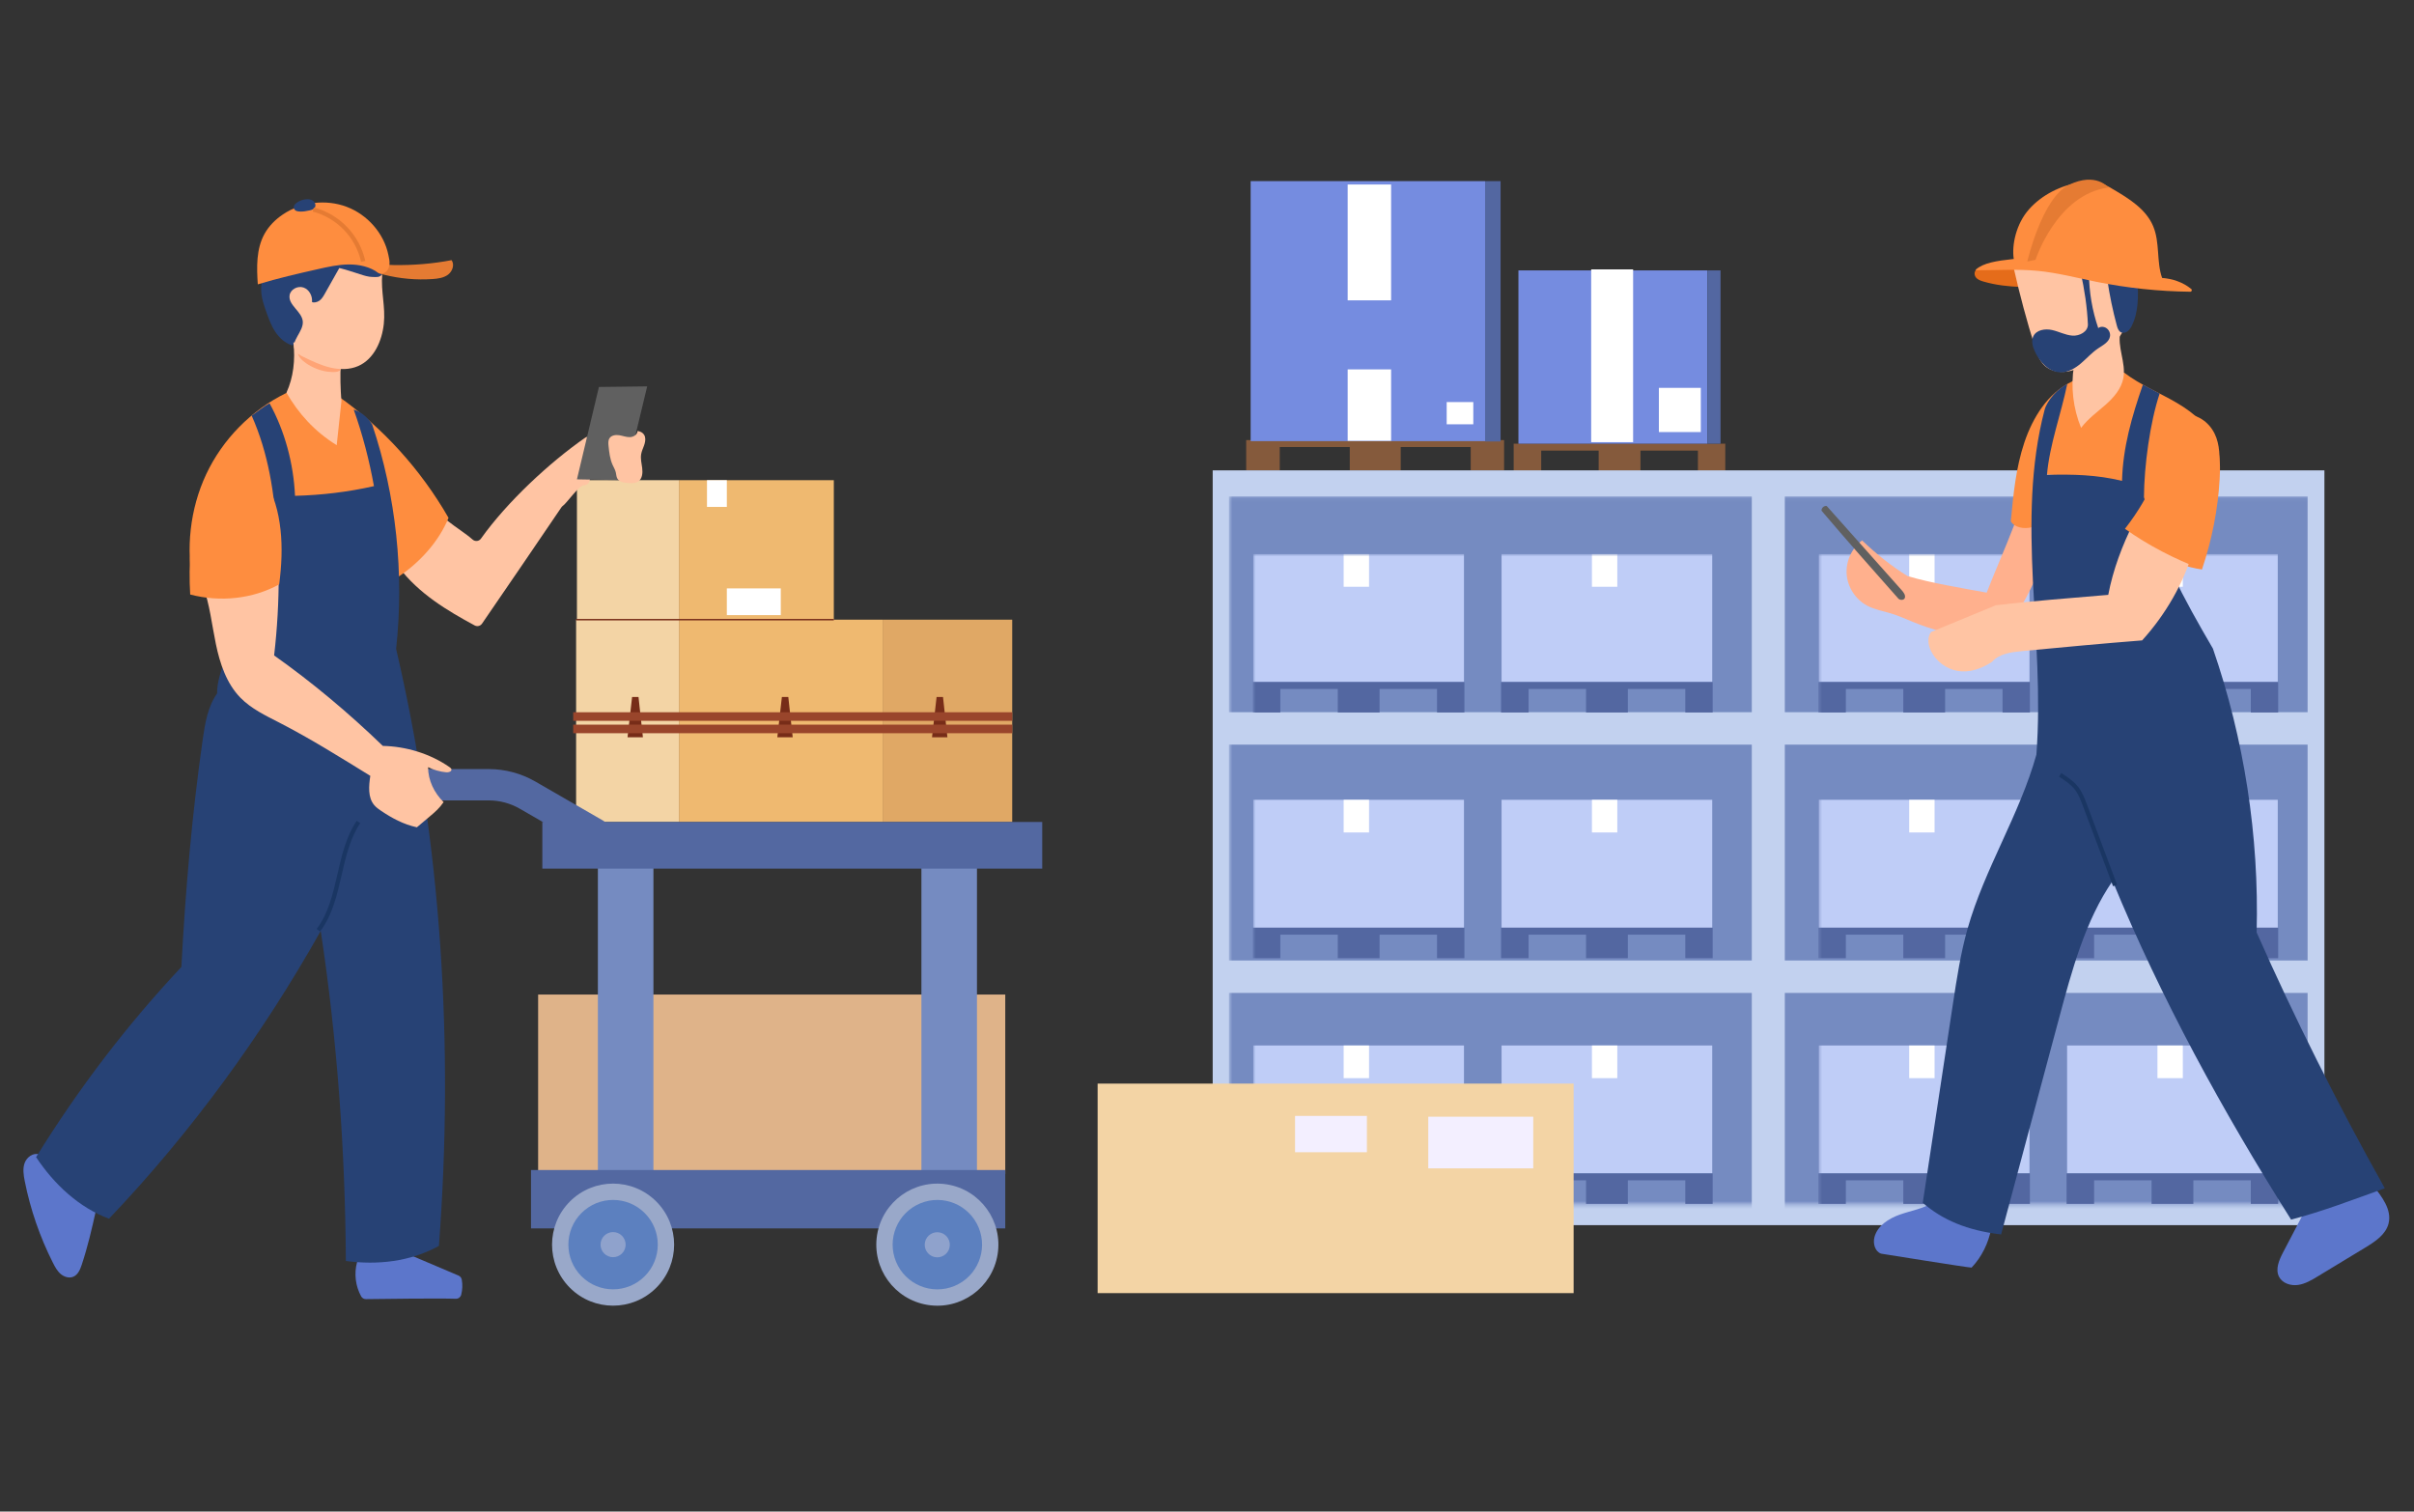<svg width="618" height="387" viewBox="0 0 618 387" fill="none" xmlns="http://www.w3.org/2000/svg">
<rect x="0" y="0" width="618" height="387" fill="#333333" stroke="none"/>
<path d="M225.955 158.653H173.816V210.449H225.955V158.653Z" fill="#EFB970"/>
<path d="M259.133 158.653H225.955V210.449H259.133V158.653Z" fill="#E0A865"/>
<path d="M173.816 158.653H147.488V210.449H173.816V158.653Z" fill="#F3D4A5"/>
<path d="M213.463 122.94H173.816V158.652H213.463V122.94Z" fill="#EFB970"/>
<path d="M173.816 122.94H147.7V158.652H173.816V122.94Z" fill="#F3D4A5"/>
<path d="M114.579 133.337C116.961 135.233 119.114 136.493 120.994 138.144C121.637 138.709 122.628 138.607 123.124 137.91C129.82 128.493 140.727 118.373 149.825 112.055C150.71 111.44 151.938 111.976 152.088 113.044C152.677 117.251 152.006 119.03 150.901 123.175C150.727 123.829 150.12 124.263 149.444 124.246C148.277 124.216 145.033 128.885 144.102 129.502C143.954 129.6 143.832 129.732 143.732 129.879C137.015 139.763 130.296 149.649 123.399 159.674C122.979 160.284 122.165 160.479 121.514 160.127C114.544 156.361 107.204 152.007 102.034 145.134C101.651 144.624 101.64 143.929 102.009 143.408C104.388 140.05 108.858 135.778 112.911 133.237C113.43 132.912 114.099 132.955 114.579 133.337Z" fill="#FFC4A3"/>
<path d="M9.995 295.56C8.501 295.065 6.867 296.254 6.32 297.729C5.774 299.205 6.028 300.844 6.334 302.387C7.776 309.656 10.216 316.726 13.563 323.337C14.089 324.377 14.659 325.433 15.549 326.186C16.439 326.939 17.729 327.332 18.797 326.866C19.982 326.349 20.532 325.005 20.938 323.779C22.432 319.272 23.518 314.63 24.521 310.071C19.39 305.442 16.353 297.669 9.995 295.56Z" fill="#5C76CB"/>
<path d="M91.4 323.186C90.621 326.079 91.006 329.276 92.454 331.899C92.701 332.347 93.177 332.618 93.687 332.611C97.35 332.561 112.566 332.366 116.678 332.523C117.334 332.548 117.916 332.111 118.077 331.475C118.396 330.216 118.444 328.887 118.213 327.609C118.13 327.151 117.817 326.766 117.388 326.584L104.821 321.24C104.61 321.15 104.38 321.114 104.152 321.135L92.611 322.184C92.04 322.236 91.549 322.632 91.4 323.186Z" fill="#5C76CB"/>
<path d="M71.601 168.781C65.618 170.454 59.158 172.451 55.582 177.531C53.179 180.946 52.478 185.238 51.89 189.372C49.143 208.669 47.452 228.116 46.438 247.571C32.506 262.413 20.097 278.684 9.235 296.259C13.89 303.269 20.228 309.153 27.905 312.031C49.006 289.867 67.17 264.911 82.11 238.348C86.36 266.418 88.379 294.825 88.543 322.853C96.625 323.915 104.951 323.067 112.367 318.99C116.237 267.647 113.045 216.066 101.411 166.14C91.486 163.436 80.99 166.156 71.601 168.781Z" fill="#274275"/>
<path d="M74.875 88.441C72.999 87.903 71.473 86.487 70.411 84.85C69.349 83.212 68.695 81.35 68.051 79.508C67.102 76.795 66.153 73.8 67.614 70.692C72.809 69.561 77.771 67.47 83.006 66.544C88.241 65.618 94.08 66.037 98.329 69.614C97.112 71.311 95.209 72.391 93.263 73.151C91.317 73.912 89.273 74.407 87.355 75.234C83.91 76.719 80.94 79.282 78.966 82.471C77.689 84.534 76.742 86.939 74.875 88.441Z" fill="#274275"/>
<path d="M95.504 66.86C97.09 67.714 98.96 67.826 100.761 67.856C105.757 67.94 110.761 67.537 115.606 66.606C116.416 67.747 115.84 69.449 114.728 70.298C113.615 71.147 112.149 71.346 110.753 71.443C106.597 71.73 102.397 71.358 98.356 70.344C97.626 70.161 96.873 69.942 96.315 69.437C95.756 68.932 95.459 68.059 95.504 66.86Z" fill="#E57B33"/>
<path d="M96.872 69.882C94.715 68.287 91.951 67.689 89.269 67.71C86.586 67.731 83.946 68.326 81.33 68.919C76.27 70.065 71.211 71.211 65.998 72.802C65.698 68.422 65.581 63.781 67.687 59.93C68.81 57.877 70.515 56.177 72.459 54.875C77.181 51.711 83.445 50.943 88.762 52.954C94.078 54.965 98.285 59.731 99.421 65.246C99.602 66.046 99.784 66.861 99.711 67.678C99.639 68.495 99.27 69.328 98.571 69.757C98.005 70.105 97.282 70.185 96.872 69.882Z" fill="#FE8D3F"/>
<path d="M76.903 54.166C76.596 54.153 76.284 54.139 75.991 54.044C75.699 53.948 75.423 53.758 75.295 53.478C75.153 53.169 75.213 52.794 75.385 52.501C75.558 52.207 75.828 51.985 76.113 51.798C76.776 51.364 77.546 51.093 78.335 51.018C78.984 50.956 79.685 51.041 80.195 51.448C80.705 51.855 80.937 52.65 80.566 53.187C80.298 53.573 79.811 53.733 79.355 53.846C78.456 54.067 77.536 54.193 76.903 54.166Z" fill="#274275"/>
<path d="M92.446 67.045C91.763 63.97 90.248 61.144 88.065 58.873C85.882 56.602 83.118 54.976 80.072 54.172L80.352 53.114C83.591 53.97 86.531 55.699 88.853 58.115C91.175 60.531 92.787 63.536 93.514 66.808L92.446 67.045Z" fill="#E57B33"/>
<path d="M73.143 100.69C64.292 105.047 56.991 112.48 52.794 121.408C48.597 130.337 47.533 140.701 49.477 150C56.971 152.135 65.281 151.25 72.5 147.528C81.893 145.675 91.662 145.749 101.496 148.004C107.448 144.112 112.357 138.641 114.826 132.579C107.729 120.232 97.967 109.426 86.503 101.389C84.51 100.661 82.504 99.929 80.413 99.57C78.322 99.211 76.113 99.228 73.143 100.69Z" fill="#FE8D3F"/>
<path d="M64.428 106.419C68.693 115.966 70.349 126.494 70.832 136.939C71.314 147.385 55.359 167.097 55.582 177.531C65.648 177.928 91.062 168.04 101.411 166.14C103.509 146.772 101.413 126.96 95.28 108.682C94.177 106.901 92.493 105.486 90.55 104.857C92.84 111.269 94.545 117.89 95.734 124.459C89.068 125.983 82.235 126.771 75.526 126.947C75.144 118.634 72.926 110.411 69.007 103.256C67.613 103.996 66.384 105.047 64.428 106.419Z" fill="#274275"/>
<path d="M152.303 217.534C151.623 217.534 150.934 217.361 150.303 216.996L133.068 207.054C130.656 205.663 127.909 204.927 125.124 204.927H104.073C101.858 204.927 100.062 203.132 100.062 200.917C100.062 198.702 101.858 196.906 104.073 196.906H125.124C129.314 196.906 133.447 198.013 137.076 200.107L154.311 210.049C156.23 211.155 156.888 213.608 155.781 215.527C155.038 216.814 153.689 217.534 152.303 217.534Z" fill="#5368A1"/>
<path d="M51.918 149.885C53.698 154.691 54.219 159.853 55.26 164.871C56.3 169.89 57.984 174.996 61.571 178.657C64.331 181.474 67.984 183.2 71.492 185.004C79.55 189.146 87.249 193.985 94.799 198.636C94.415 201.227 94.128 204.183 95.835 206.17C96.333 206.75 96.967 207.196 97.603 207.622C100.336 209.455 103.229 211.049 106.725 211.814C107.934 210.794 109.142 209.774 110.35 208.754C111.416 207.853 112.527 206.891 113.563 205.36C111.149 202.99 109.587 199.77 109.591 196.416C111.048 197.133 112.636 197.581 114.253 197.733C114.846 197.789 115.692 197.533 115.56 196.951C115.507 196.721 115.301 196.562 115.108 196.426C110.067 192.892 103.834 191.092 98.005 190.973C89.267 182.53 79.926 174.71 70.177 167.81C70.975 160.951 71.366 154.045 71.348 147.14C65.233 143.726 57.034 144.53 51.918 149.885Z" fill="#FFC4A3"/>
<path d="M81.94 238.496L81.068 237.835C84.095 233.843 85.261 228.744 86.388 223.814C87.468 219.09 88.585 214.206 91.321 210.144L92.228 210.755C89.606 214.648 88.512 219.432 87.454 224.057C86.301 229.101 85.109 234.316 81.94 238.496Z" fill="#1A3663"/>
<path d="M158.783 115.096C157.728 115.096 156.673 114.892 155.687 114.483L155.827 114.147C157.716 114.93 159.966 114.913 161.844 114.104L161.988 114.438C160.972 114.876 159.878 115.096 158.783 115.096Z" fill="black"/>
<path d="M159.456 118.401C158.453 118.401 157.449 118.157 156.578 117.67L156.755 117.352C158.367 118.252 160.457 118.267 162.081 117.39L162.255 117.711C161.402 118.171 160.429 118.401 159.456 118.401Z" fill="black"/>
<path d="M159.4 121.281C158.787 121.281 158.173 121.231 157.567 121.131L157.626 120.771C159.421 121.068 161.276 120.908 162.994 120.31L163.114 120.654C161.92 121.07 160.661 121.281 159.4 121.281Z" fill="black"/>
<path d="M153.328 99.074L147.7 122.727L159.911 122.94L165.682 98.925L153.328 99.074Z" fill="#606060"/>
<path d="M75.111 87.693C75.631 92.115 75.108 96.656 73.333 100.529C76.365 105.8 80.475 110.448 86.198 113.979C86.597 110.142 86.997 106.305 87.402 102.756C87.164 99.413 87.048 96.061 87.26 93.097C84.156 89.332 79.115 87.257 75.111 87.693Z" fill="#FFC4A3"/>
<path d="M257.353 254.631H137.764V300.571H257.353V254.631Z" fill="#DFB389"/>
<path d="M250.109 221.146H235.889V300.572H250.109V221.146Z" fill="#758BC1"/>
<path d="M167.281 221.146H153.062V300.572H167.281V221.146Z" fill="#758BC1"/>
<path d="M257.354 299.558H135.941V314.506H257.354V299.558Z" fill="#5368A1"/>
<path d="M168.003 329.713C174.106 323.61 174.106 313.715 168.003 307.613C161.9 301.51 152.006 301.51 145.903 307.613C139.8 313.715 139.8 323.61 145.903 329.713C152.006 335.815 161.9 335.815 168.003 329.713Z" fill="#99A8C9"/>
<path d="M165.046 326.755C169.515 322.286 169.515 315.039 165.046 310.57C160.576 306.101 153.33 306.101 148.86 310.57C144.391 315.039 144.391 322.286 148.86 326.755C153.33 331.225 160.576 331.225 165.046 326.755Z" fill="#5C80BF"/>
<path d="M159.226 320.935C160.481 319.68 160.481 317.645 159.226 316.39C157.971 315.135 155.936 315.135 154.68 316.39C153.425 317.645 153.425 319.68 154.68 320.935C155.936 322.19 157.971 322.19 159.226 320.935Z" fill="#8FA2CC"/>
<path d="M255.393 321.172C256.775 312.652 250.99 304.625 242.471 303.243C233.952 301.86 225.924 307.645 224.542 316.165C223.159 324.684 228.945 332.711 237.464 334.094C245.983 335.476 254.01 329.691 255.393 321.172Z" fill="#99A8C9"/>
<path d="M244.35 329.242C250.189 326.823 252.962 320.128 250.543 314.288C248.124 308.448 241.429 305.675 235.59 308.094C229.75 310.513 226.977 317.208 229.396 323.048C231.815 328.887 238.51 331.661 244.35 329.242Z" fill="#5C80BF"/>
<path d="M243.078 319.437C243.486 317.709 242.416 315.978 240.689 315.57C238.961 315.162 237.23 316.232 236.822 317.96C236.414 319.687 237.484 321.418 239.211 321.826C240.939 322.234 242.67 321.164 243.078 319.437Z" fill="#8FA2CC"/>
<path d="M87.146 94.139C87.146 94.139 78.298 92.51 76.349 90.178C75.786 91.644 79.939 94.688 83.899 95.166C87.859 95.644 87.146 94.139 87.146 94.139Z" fill="#FFA476"/>
<path d="M79.873 77.314C80.038 75.777 79.156 74.115 77.694 73.613C76.232 73.111 74.376 74.063 74.138 75.591C73.74 78.137 77.312 79.742 77.516 82.311C77.723 84.912 74.373 87.249 75.494 89.606C75.925 90.51 76.894 91.006 77.797 91.439C79.989 92.49 82.203 93.548 84.57 94.106C86.937 94.664 89.501 94.689 91.727 93.709C95.756 91.934 97.786 87.307 98.257 82.929C98.728 78.552 97.469 74.634 97.854 70.208C97.148 71.076 96.518 70.93 95.399 70.914C94.28 70.898 93.196 70.548 92.132 70.201C90.364 69.625 88.595 69.049 86.862 68.621C85.633 70.802 84.404 72.983 83.175 75.164C82.796 75.836 82.398 76.53 81.771 76.98C81.144 77.43 80.219 77.562 79.873 77.314Z" fill="#FFC4A3"/>
<path d="M57.24 114.59C61.625 115.764 65.323 118.919 67.727 122.77C70.131 126.621 71.329 131.126 71.816 135.639C72.303 140.153 72.11 144.709 71.474 149.617C64.682 153.355 56.368 154.223 48.691 152.212C48.218 144.402 48.845 136.526 50.632 128.437C51.763 123.669 53.824 119.122 57.24 114.59Z" fill="#FE8D3F"/>
<path d="M163.21 110.356C163.195 111.283 162.168 111.899 161.242 111.92C160.315 111.942 159.429 111.57 158.513 111.425C157.598 111.28 156.51 111.444 156.018 112.23C155.665 112.795 155.722 113.514 155.791 114.177C155.963 115.823 156.144 117.502 156.823 119.012C157.115 119.66 157.498 120.277 157.658 120.97C157.774 121.469 157.773 122.006 158.01 122.461C158.496 123.393 159.722 123.586 160.77 123.667C161.678 123.738 162.667 123.787 163.414 123.268C164.453 122.545 164.569 121.058 164.405 119.803C164.251 118.628 163.942 117.443 164.143 116.275C164.27 115.53 164.6 114.838 164.857 114.127C165.115 113.416 165.303 112.646 165.137 111.908C164.971 111.171 164.359 110.489 163.21 110.356Z" fill="#FFC4A3"/>
<path d="M266.816 210.449H138.84V222.388H266.816V210.449Z" fill="#5368A1"/>
<path d="M161.818 178.451H163.464L164.59 188.766H160.652L161.818 178.451Z" fill="#772C18"/>
<path d="M200.166 178.451H201.812L202.938 188.766H199L200.166 178.451Z" fill="#772C18"/>
<path d="M239.772 178.451H241.418L242.544 188.766H238.606L239.772 178.451Z" fill="#772C18"/>
<path d="M259.134 182.354H146.743V184.551H259.134V182.354Z" fill="#99452B"/>
<path d="M259.134 185.53H146.743V187.726H259.134V185.53Z" fill="#99452B"/>
<path d="M199.886 150.645H186.076V157.489H199.886V150.645Z" fill="white"/>
<path d="M186.076 122.94H180.993V129.784H186.076V122.94Z" fill="white"/>
<path d="M213.463 158.47H147.488V158.835H213.463V158.47Z" fill="#772C18"/>
<g opacity="0.6">
<path d="M387.512 113.595V121.393H394.561V115.371H409.267V121.393H419.971V115.371H434.678V121.393H441.683V113.595H387.512Z" fill="#BC7442"/>
</g>
<g opacity="0.6">
<path d="M319.035 112.675V120.472H327.626V114.45H345.549V120.472H358.593V114.45H376.516V120.472H385.054V112.675H319.035Z" fill="#BC7442"/>
</g>
<path d="M595.065 120.429H310.458V313.673H595.065V120.429Z" fill="#C2D1EF"/>
<mask id="mask0_2656_7814" style="mask-type:luminance" maskUnits="userSpaceOnUse" x="314" y="127" width="278" height="182">
<path d="M591.426 127.074H314.617V308.345H591.426V127.074Z" fill="white"/>
</mask>
<g mask="url(#mask0_2656_7814)">
<path d="M448.473 127.074H314.617V182.341H448.473V127.074Z" fill="#758BC1"/>
<path d="M590.784 127.074H456.927V182.341H590.784V127.074Z" fill="#758BC1"/>
<path d="M448.473 190.646H314.616V245.913H448.473V190.646Z" fill="#758BC1"/>
<path d="M590.784 190.646H456.927V245.913H590.784V190.646Z" fill="#758BC1"/>
<path d="M448.473 254.217H314.616V309.484H448.473V254.217Z" fill="#758BC1"/>
<path d="M590.784 254.217H456.927V309.484H590.784V254.217Z" fill="#758BC1"/>
</g>
<mask id="mask1_2656_7814" style="mask-type:luminance" maskUnits="userSpaceOnUse" x="320" y="141" width="120" height="169">
<path d="M439.982 141.869H320.724V309.774H439.982V141.869Z" fill="white"/>
</mask>
<g mask="url(#mask1_2656_7814)">
<path d="M374.787 141.869H320.854V174.618H374.787V141.869Z" fill="#BFCDF7"/>
<path d="M320.724 174.619V182.416H327.773V176.395H342.48V182.416H353.183V176.395H367.89V182.416H374.895V174.619H320.724Z" fill="#5367A1"/>
<path d="M350.485 141.869H343.987V150.229H350.485V141.869Z" fill="white"/>
<path d="M438.343 141.869H384.411V174.618H438.343V141.869Z" fill="#BFCDF7"/>
<path d="M384.281 174.619V182.416H391.33V176.395H406.036V182.416H416.74V176.395H431.446V182.416H438.452V174.619H384.281Z" fill="#5367A1"/>
<path d="M414.041 141.869H407.543V150.229H414.041V141.869Z" fill="white"/>
<path d="M374.787 204.772H320.854V237.522H374.787V204.772Z" fill="#BFCDF7"/>
<path d="M320.724 237.521V245.319H327.773V239.297H342.48V245.319H353.183V239.297H367.89V245.319H374.895V237.521H320.724Z" fill="#5367A1"/>
<path d="M350.485 204.772H343.987V213.133H350.485V204.772Z" fill="white"/>
<path d="M438.343 204.772H384.411V237.522H438.343V204.772Z" fill="#BFCDF7"/>
<path d="M384.281 237.521V245.319H391.33V239.297H406.036V245.319H416.74V239.297H431.446V245.319H438.452V237.521H384.281Z" fill="#5367A1"/>
<path d="M414.041 204.772H407.543V213.133H414.041V204.772Z" fill="white"/>
<path d="M374.787 267.675H320.854V300.424H374.787V267.675Z" fill="#BFCDF7"/>
<path d="M320.724 300.425V308.222H327.773V302.201H342.48V308.222H353.183V302.201H367.89V308.222H374.895V300.425H320.724Z" fill="#5367A1"/>
<path d="M350.485 267.675H343.987V276.036H350.485V267.675Z" fill="white"/>
<path d="M438.343 267.675H384.411V300.424H438.343V267.675Z" fill="#BFCDF7"/>
<path d="M384.281 300.425V308.222H391.33V302.201H406.036V308.222H416.74V302.201H431.446V308.222H438.452V300.425H384.281Z" fill="#5367A1"/>
<path d="M414.041 267.675H407.543V276.036H414.041V267.675Z" fill="white"/>
</g>
<mask id="mask2_2656_7814" style="mask-type:luminance" maskUnits="userSpaceOnUse" x="465" y="141" width="120" height="169">
<path d="M584.76 141.869H465.502V309.774H584.76V141.869Z" fill="white"/>
</mask>
<g mask="url(#mask2_2656_7814)">
<path d="M519.565 141.869H465.632V174.618H519.565V141.869Z" fill="#BFCDF7"/>
<path d="M465.502 174.619V182.416H472.551V176.395H487.257V182.416H497.961V176.395H512.668V182.416H519.673V174.619H465.502Z" fill="#5367A1"/>
<path d="M495.263 141.869H488.765V150.229H495.263V141.869Z" fill="white"/>
<path d="M583.121 141.869H529.189V174.618H583.121V141.869Z" fill="#BFCDF7"/>
<path d="M529.059 174.619V182.416H536.107V176.395H550.814V182.416H561.518V176.395H576.224V182.416H583.229V174.619H529.059Z" fill="#5367A1"/>
<path d="M558.819 141.869H552.321V150.229H558.819V141.869Z" fill="white"/>
<path d="M519.565 204.772H465.632V237.522H519.565V204.772Z" fill="#BFCDF7"/>
<path d="M465.502 237.521V245.319H472.551V239.297H487.257V245.319H497.961V239.297H512.668V245.319H519.673V237.521H465.502Z" fill="#5367A1"/>
<path d="M495.263 204.772H488.765V213.133H495.263V204.772Z" fill="white"/>
<path d="M583.121 204.772H529.189V237.522H583.121V204.772Z" fill="#BFCDF7"/>
<path d="M529.059 237.521V245.319H536.107V239.297H550.814V245.319H561.518V239.297H576.224V245.319H583.229V237.521H529.059Z" fill="#5367A1"/>
<path d="M558.819 204.772H552.321V213.133H558.819V204.772Z" fill="white"/>
<path d="M519.565 267.675H465.632V300.424H519.565V267.675Z" fill="#BFCDF7"/>
<path d="M465.502 300.425V308.222H472.551V302.201H487.257V308.222H497.961V302.201H512.668V308.222H519.673V300.425H465.502Z" fill="#5367A1"/>
<path d="M495.263 267.675H488.765V276.036H495.263V267.675Z" fill="white"/>
<path d="M583.121 267.675H529.189V300.424H583.121V267.675Z" fill="#BFCDF7"/>
<path d="M529.059 300.425V308.222H536.107V302.201H550.814V308.222H561.518V302.201H576.224V308.222H583.229V300.425H529.059Z" fill="#5367A1"/>
<path d="M558.819 267.675H552.321V276.036H558.819V267.675Z" fill="white"/>
</g>
<path d="M437.104 69.229H388.728V113.595H437.104V69.229Z" fill="#758CE0"/>
<path d="M440.467 69.229H437.104V113.595H440.467V69.229Z" fill="#5367A1"/>
<path d="M418.09 68.971H407.354V113.207H418.09V68.971Z" fill="white"/>
<path d="M435.422 99.303H424.686V110.62H435.422V99.303Z" fill="white"/>
<path d="M380.193 46.372H320.176V112.943H380.193V46.372Z" fill="#758CE0"/>
<path d="M384.159 46.372H380.193V113.029H384.159V46.372Z" fill="#5367A1"/>
<path d="M356.134 47.234H345.01V76.898H356.134V47.234Z" fill="white"/>
<path d="M356.134 94.575H345.01V112.856H356.134V94.575Z" fill="white"/>
<path d="M377.175 102.94H370.362V108.631H377.175V102.94Z" fill="white"/>
<path d="M402.858 277.434H281V331.077H402.858V277.434Z" fill="#F3D4A5"/>
<path d="M349.939 285.703H331.542V295.005H349.939V285.703Z" fill="#F3EFFF"/>
<path d="M392.522 285.91H365.649V299.14H392.522V285.91Z" fill="#F3EFFF"/>
<path d="M589.74 310.604C587.993 313.941 586.245 317.278 584.497 320.615C583.465 322.587 582.424 324.969 583.471 326.933C584.347 328.576 586.452 329.24 588.296 328.983C590.139 328.727 591.788 327.741 593.38 326.776C597.443 324.313 601.506 321.85 605.569 319.388C608.067 317.873 610.778 316.081 611.488 313.248C612.374 309.71 609.767 306.337 607.456 303.466C601.897 305.301 596.483 307.576 589.74 310.604Z" fill="#5C76CB"/>
<path d="M494.923 307.841C492.361 309.464 489.265 309.952 486.403 310.958C483.541 311.965 480.631 313.817 479.87 316.753C479.452 318.367 479.998 320.422 481.573 320.97C481.573 320.97 504.278 324.627 504.737 324.54C507.357 321.798 509.086 318.218 509.795 314.443C505.261 312.024 500.511 310.011 494.923 307.841Z" fill="#5C76CB"/>
<path d="M515.953 133.639C512.778 141.809 510.939 145.725 508.605 151.731C502.477 150.597 494.197 149.267 488.314 147.474C484.128 144.874 480.257 141.767 476.707 138.356C474.048 140.347 472.507 143.742 472.76 147.054C473.013 150.367 475.051 153.489 477.981 155.053C479.918 156.088 482.131 156.449 484.23 157.096C486.235 157.714 488.146 158.597 490.093 159.378C494.339 161.079 498.778 162.296 503.399 163.528C505.647 164.326 508.079 164.6 511.057 164.407C517.464 156.949 523.076 145.511 525.131 136.421C522.207 134.961 520.002 134.389 515.953 133.639Z" fill="#FFB08D"/>
<path d="M543.829 95.425C547.938 98.574 552.818 100.526 557.281 103.147C561.744 105.769 566.009 109.366 567.572 114.3C568.421 116.978 568.406 119.849 568.245 122.654C567.8 130.43 566.294 138.144 563.719 145.804C556.034 144.673 548.827 140.561 543.931 134.657C544.542 130.888 545.44 127.166 546.156 124.102C538.289 122.744 530.345 121.832 522.431 121.409C521.364 125.786 520.675 130.255 520.275 134.959C518.12 135.551 515.692 135.032 514.783 133.468C515.418 126.666 516.069 119.793 518.239 113.315C520.41 106.838 524.273 100.694 530.157 97.823C533.6 95.707 537.75 94.764 543.829 95.425Z" fill="#FE8D3F"/>
<path d="M529.228 98.314C526.885 99.471 524.089 102.423 523.425 104.951C519.701 119.123 519.734 133.997 520.433 148.635C521.132 163.272 522.471 177.947 521.332 193.198C517.036 208.613 508.06 222.399 503.706 237.798C501.935 244.06 500.952 250.512 499.973 256.945C497.376 274.005 494.779 291.064 492.238 307.943C497.22 312.297 503.586 315.044 512.298 316.054C517.218 297.692 522.138 279.33 527.057 260.967C530.426 248.396 533.847 235.689 540.837 225.546C553.268 255.718 569.015 284.522 586.539 312.256C594.619 310.158 602.456 307.121 610.529 304.235C598.437 282.67 587.364 260.533 577.713 238.731C578.378 214.016 574.509 189.186 566.519 166.051C558.885 152.977 552.89 141.94 548.866 127.274C548.919 119.32 550.4 108.186 552.882 100.763C551.463 100.01 549.963 99.248 548.591 98.493C545.773 106.611 543.465 114.568 543.256 123.115C536.751 121.542 530.711 121.404 524.035 121.583C524.689 113.897 527.629 106.063 529.228 98.314Z" fill="#274275"/>
<path d="M546.309 133.639C543.289 139.626 540.93 145.946 539.726 152.301C529.863 153.11 520 153.919 510.969 154.948C505.183 157.348 499.398 159.748 494.362 161.811C493.335 163.158 493.597 165.11 494.334 166.635C495.617 169.291 498.227 171.263 501.132 171.772C504.036 172.282 507.162 171.316 509.965 169.451C511.815 167.364 514.87 166.967 517.646 166.704C527.968 165.728 538.289 164.752 548.403 163.961C554.407 157.334 558.968 149.407 561.346 141.296C559.582 139.12 557.126 137.589 554.532 136.532C551.937 135.475 549.188 134.861 546.309 133.639Z" fill="#FFC4A3"/>
<path d="M559.881 106.049C551.955 120.51 551.384 125.862 544.004 135.392C550.055 139.701 556.74 143.119 563.476 145.675C565.702 137.781 567.214 129.684 567.986 121.518C568.285 118.352 568.46 115.072 567.397 112.074C566.333 109.077 563.737 106.413 559.881 106.049Z" fill="#FE8D3F"/>
<path d="M485.989 153.256C479.272 145.68 472.556 138.104 466.328 130.757C466.251 130.065 466.978 129.41 467.659 129.559C474.053 136.74 480.447 143.922 486.841 151.103C487.327 151.65 487.849 152.329 487.666 153.037C487.482 153.746 486.381 153.699 485.989 153.256Z" fill="#606060"/>
<path d="M540.961 226.903L533.245 206.356C532.693 204.888 532.123 203.37 531.165 202.14C530.098 200.771 528.582 199.793 527.117 198.848L527.709 197.929C529.18 198.877 530.846 199.952 532.027 201.468C533.088 202.829 533.688 204.426 534.269 205.971L541.985 226.518L540.961 226.903Z" fill="#1A3663"/>
<path d="M506.023 69.035C505.372 69.416 505.373 70.429 505.84 71.021C506.306 71.613 507.065 71.88 507.789 72.09C514.141 73.927 520.889 73.526 527.5 73.369C536.784 73.15 546.08 73.446 555.332 74.255C556.053 74.318 557.072 74.118 557.025 73.395C556.992 72.891 556.418 72.632 555.934 72.488C547.35 69.924 538.374 68.972 529.442 68.266C521.889 67.669 513.245 64.813 506.023 69.035Z" fill="#E56C1A"/>
<path d="M515.537 68.682C517.062 75.461 518.865 82.178 520.94 88.809C521.486 90.552 522.1 92.369 523.437 93.614C525.188 95.245 527.872 95.535 530.189 94.934C532.505 94.332 534.539 92.968 536.5 91.595C538.867 89.938 541.248 88.186 542.885 85.805C546.421 80.661 545.773 73.831 544.722 66.751C535.65 63.828 525.63 63.94 515.537 68.682Z" fill="#FFC4A3"/>
<path d="M542.861 84.867C541.919 88.773 544.336 92.86 543.594 96.809C543.079 99.553 541.114 101.791 539.023 103.642C536.932 105.493 534.609 107.141 532.769 109.543C530.734 104.57 530.092 99.034 530.937 93.728L542.861 84.867Z" fill="#FFC4A3"/>
<path d="M532.662 69.703C533.633 74.112 534.333 78.582 534.517 83.117C534.51 84.931 532.377 86.056 530.567 85.93C528.756 85.804 527.102 84.885 525.331 84.49C523.559 84.095 521.343 84.45 520.548 86.081C519.968 87.272 520.362 88.7 520.904 89.909C522.146 92.679 524.558 95.32 527.594 95.326C529.528 95.33 531.304 94.257 532.774 93C534.245 91.744 535.536 90.266 537.144 89.192C538.397 88.357 539.985 87.554 540.181 86.061C540.283 85.284 539.916 84.465 539.268 84.023C538.621 83.582 537.724 83.539 537.167 84.004C535.628 79.517 534.821 74.78 534.788 70.037C534.106 69.859 533.424 69.681 532.662 69.703Z" fill="#274275"/>
<path d="M539.497 71.668C540.073 75.6 540.881 79.499 541.918 83.336C542.098 84.005 542.342 84.743 542.956 85.063C543.496 85.344 544.183 85.196 544.673 84.834C545.163 84.474 545.489 83.935 545.76 83.39C547.517 79.866 547.434 75.737 547.213 71.805C547.09 69.605 546.897 67.291 545.661 65.468C544.425 63.644 541.777 62.587 539.944 63.809C538.719 64.626 538.202 66.22 538.286 67.69C538.371 69.161 539.317 70.441 539.497 71.668Z" fill="#274275"/>
<path d="M515.537 66.301C514.983 62.759 516.135 57.291 519.457 53.569C522.78 49.846 527.514 47.532 532.429 46.672C533.92 46.411 535.464 46.279 536.941 46.616C538.386 46.946 539.689 47.707 540.967 48.458C545.05 50.856 549.391 53.542 551.225 57.907C552.994 62.117 552.038 67.034 553.514 71.154C556.195 71.388 558.822 72.218 560.985 73.998C561.267 74.231 561.09 74.694 560.725 74.69C552.669 74.6 544.621 73.751 536.723 72.16C531.712 71.15 526.744 69.839 521.655 69.347C516.468 68.846 511.24 69.205 505.904 69.207C505.803 69.207 505.752 69.079 505.828 69.013C507.757 67.314 511.027 66.788 515.537 66.301Z" fill="#FE8D3F"/>
<path d="M521.109 66.521C521.109 66.521 526.513 49.757 539.769 48.012C539.769 48.012 536.614 43.999 529.695 47.308C522.776 50.616 519.001 66.956 519.001 66.956L521.109 66.521Z" fill="#E57B33"/>
</svg>
